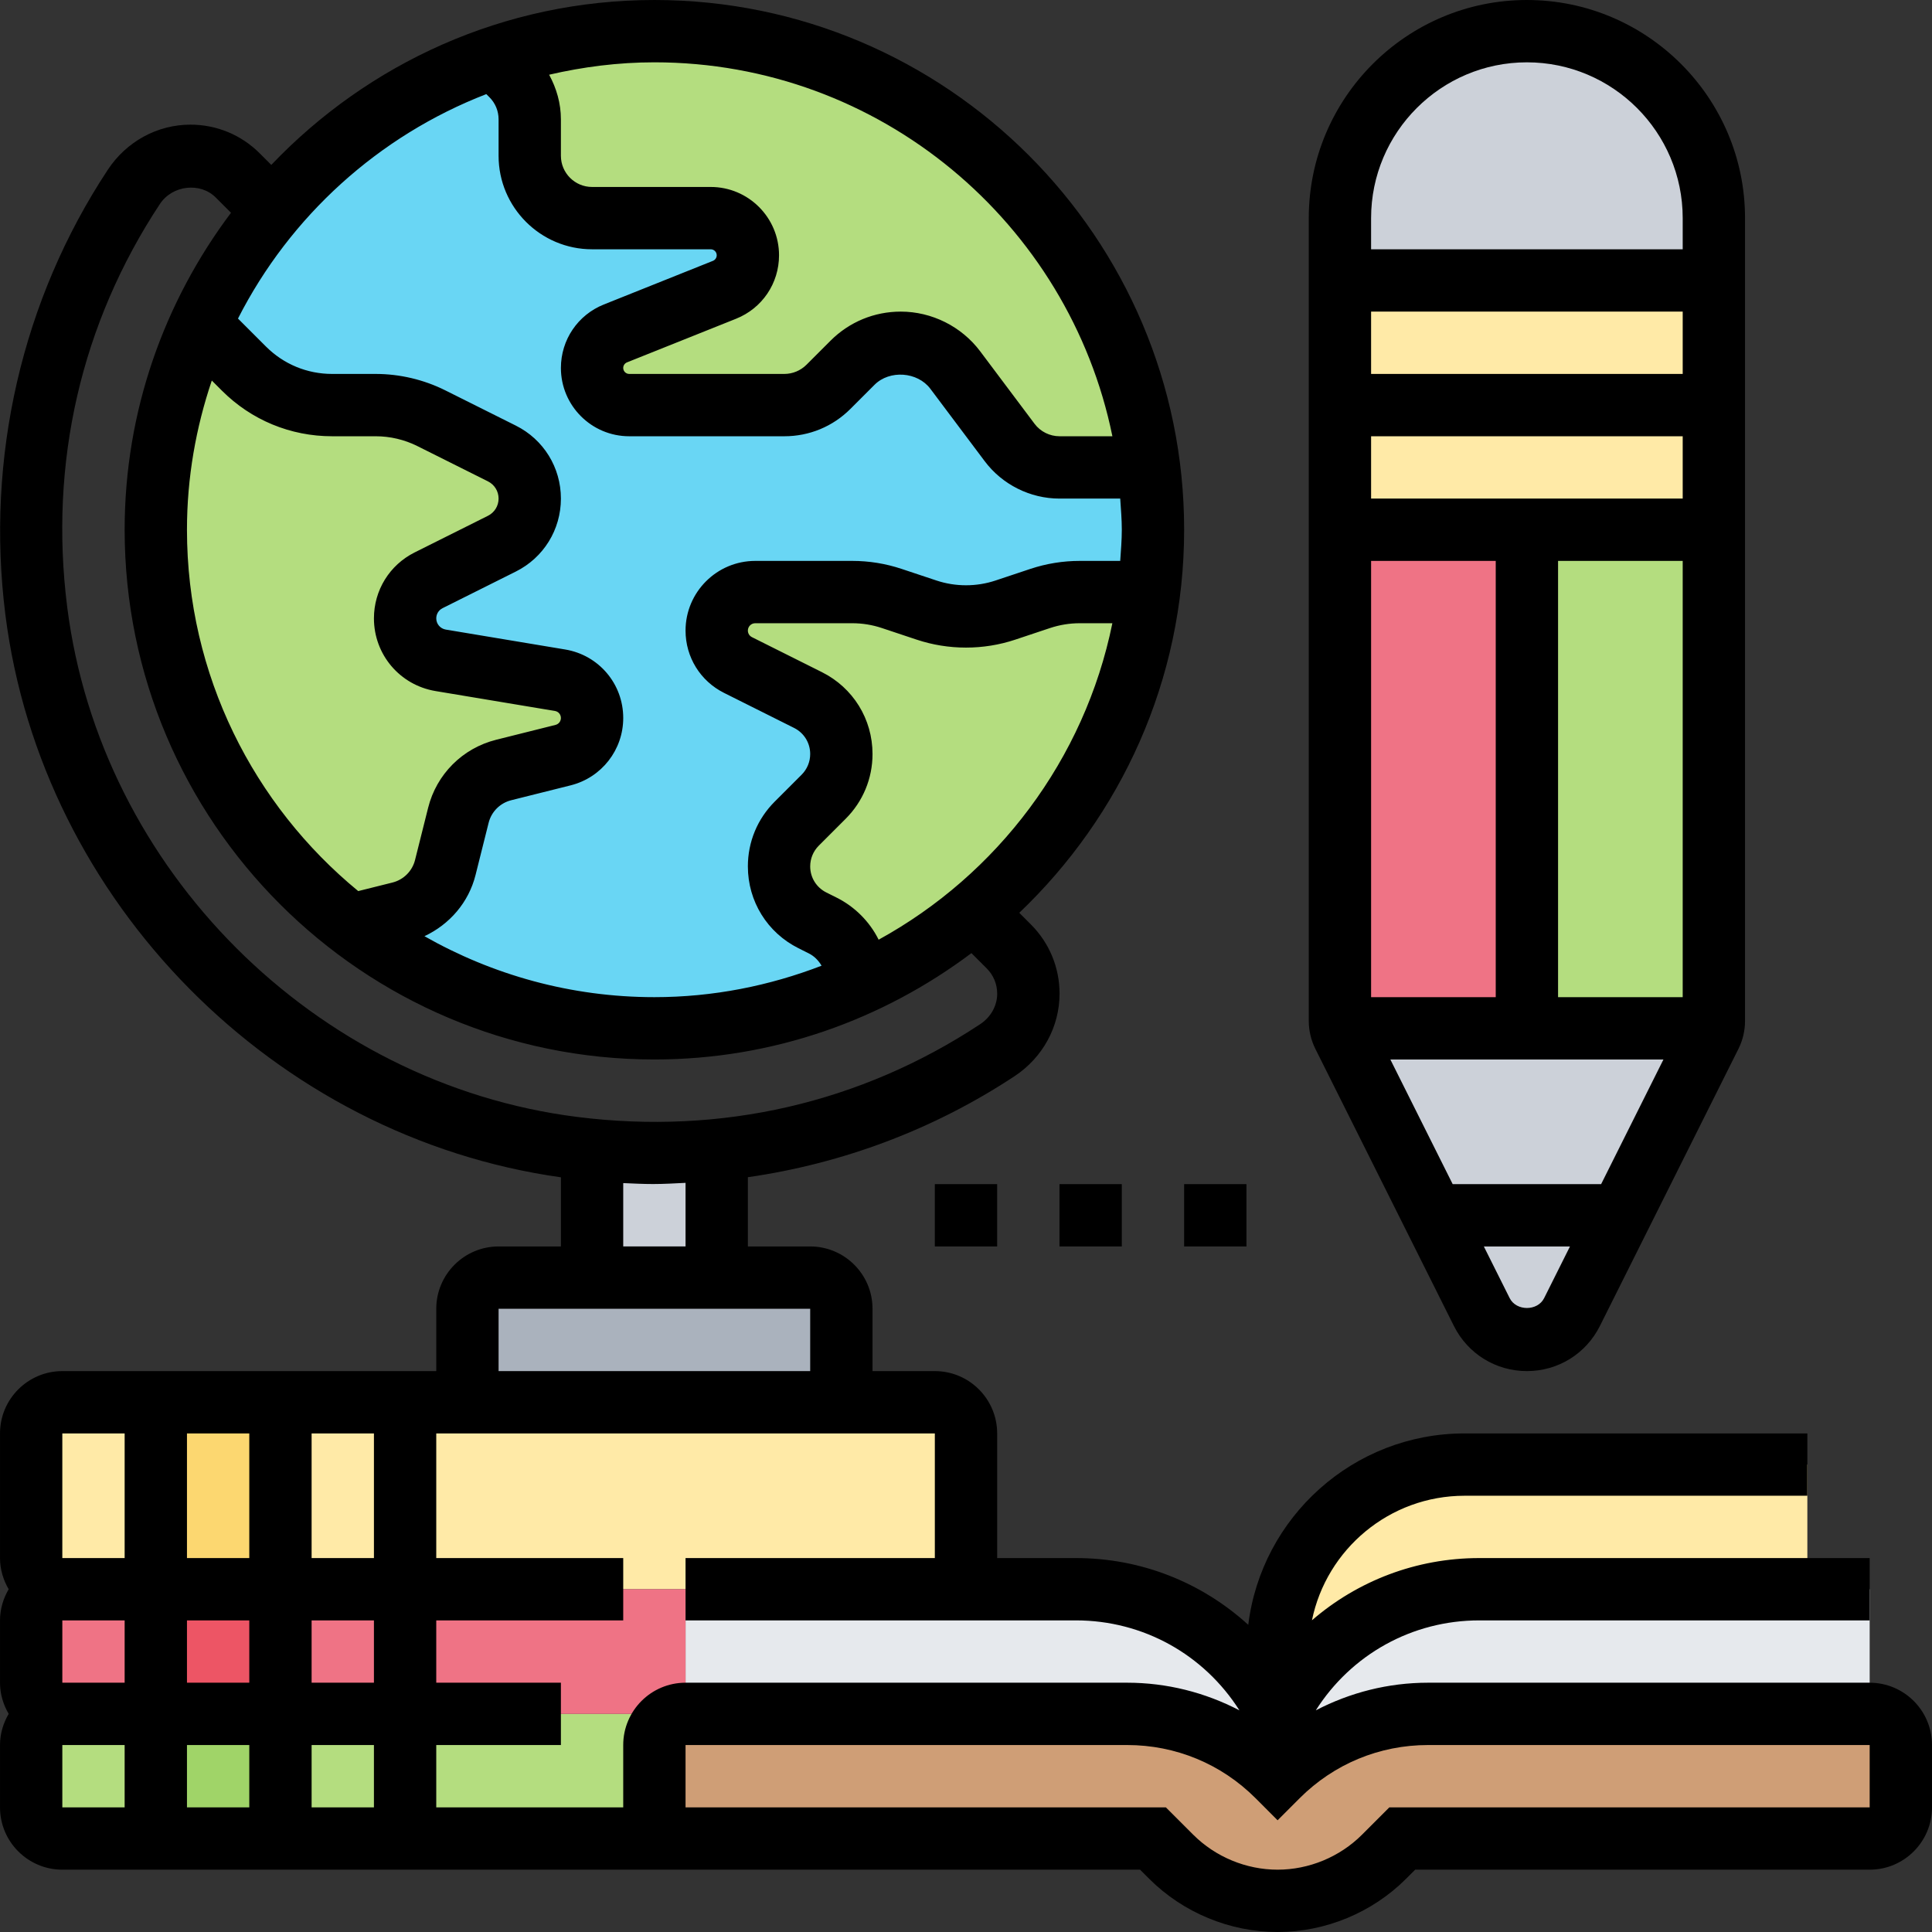 <?xml version="1.0" encoding="UTF-8"?> <svg xmlns="http://www.w3.org/2000/svg" id="_x33_0" height="512" viewBox="0 0 62 62" width="512"><rect x="0" y="0" width="62" height="62" fill="#333333" stroke="none"/><g><g><g><path d="m55 7v2h-12v-2c0-3.31 2.69-6 6-6 1.66 0 3.16.67 4.24 1.76 1.09 1.08 1.76 2.58 1.76 4.24z" fill="#ccd1d9"></path></g><g><path d="m54.97 33c-.02.07-.05.14-.08.21l-4.44 8.9c-.28.54-.84.89-1.45.89s-1.17-.35-1.45-.89l-4.44-8.9c-.03-.07-.06-.14-.08-.21h5.97z" fill="#ccd1d9"></path></g><g><path d="m55 9v8h-6-6v-8z" fill="#ffeaa7"></path></g><g><path d="m49 17v16h-5.97c-.02-.08-.03-.16-.03-.24v-15.76z" fill="#ef7385"></path></g><g><path d="m55 17v15.76c0 .08-.01.16-.03.24h-5.97v-16z" fill="#b4dd7f"></path></g><g><path d="m5 55v4h-3c-.55 0-1-.45-1-1v-2c0-.55.45-1 1-1z" fill="#b4dd7f"></path></g><g><path d="m9 55h13v4h-13z" fill="#b4dd7f"></path></g><g><path d="m5 55h4v4h-4z" fill="#a0d468"></path></g><g><path d="m31 46v5h-22v-6h21c.552 0 1 .448 1 1z" fill="#ffeaa7"></path></g><g><path d="m5 45v6h-3c-.55 0-1-.45-1-1v-4c0-.55.45-1 1-1z" fill="#ffeaa7"></path></g><g><path d="m5 45h4v6h-4z" fill="#fcd770"></path></g><g><path d="m61 56v2c0 .55-.45 1-1 1h-15l-.59.59c-.9.9-2.13 1.41-3.41 1.41s-2.51-.51-3.41-1.41l-.59-.59h-16v-3c0-.55.45-1 1-1h14.17c1.81 0 3.55.72 4.83 2 1.28-1.28 3.02-2 4.83-2h14.17c.55 0 1 .45 1 1z" fill="#cf9e76"></path></g><g><path d="m60 51v4h-14.17c-1.81 0-3.55.72-4.83 2v-2c1.23-2.45 3.73-4 6.47-4h10.53z" fill="#e6e9ed"></path></g><g><path d="m58 47v4h-10.53c-2.74 0-5.24 1.55-6.47 4v-2c0-1.66.67-3.16 1.76-4.24 1.08-1.09 2.58-1.76 4.24-1.76z" fill="#ffeaa7"></path></g><g><path d="m41 55v2c-1.28-1.28-3.02-2-4.83-2h-14.17v-4h9 3.53c1.37 0 2.68.39 3.8 1.08 1.12.7 2.05 1.7 2.67 2.92z" fill="#e6e9ed"></path></g><g><circle cx="21" cy="17" fill="#69d6f4" r="16"></circle></g><g><path d="m36.88 15h-2.88c-.63 0-1.22-.3-1.6-.8l-1.74-2.32c-.42-.56-1.07-.88-1.75-.88-.58 0-1.14.23-1.55.64l-.77.77c-.38.38-.89.59-1.42.59h-4.98c-.66 0-1.19-.53-1.19-1.19 0-.49.3-.93.75-1.11l3.5-1.4c.45-.18.75-.62.75-1.11 0-.66-.53-1.19-1.19-1.19h-3.81c-1.1 0-2-.9-2-2v-1.17c0-.53-.21-1.04-.59-1.42l-.56-.56c1.61-.55 3.35-.85 5.15-.85 8.16 0 14.89 6.11 15.88 14z" fill="#b4dd7f"></path></g><g><path d="m34.65 19h2.23c-.52 4.11-2.59 7.74-5.61 10.27-1.06.9-2.24 1.65-3.52 2.24l-.45-.91c-.2-.39-.51-.7-.9-.9l-.33-.16c-.66-.33-1.07-1-1.07-1.74 0-.51.2-1 .57-1.37l.86-.86c.37-.37.57-.86.57-1.37 0-.74-.41-1.41-1.07-1.74l-2.25-1.12c-.42-.21-.68-.64-.68-1.1 0-.69.55-1.24 1.24-1.24h3.11c.43 0 .86.07 1.27.21l1.12.37c.82.27 1.7.27 2.52 0l1.12-.37c.41-.14.84-.21 1.27-.21z" fill="#b4dd7f"></path></g><g><path d="m27 42v3h-12v-3c0-.55.45-1 1-1h3 4 3c.55 0 1 .45 1 1z" fill="#aab2bd"></path></g><g><path d="m23 37v4h-4v-4l.01-.09c1.36.13 2.69.12 3.98-.02z" fill="#ccd1d9"></path></g><g><path d="m19 23.04c0 .56-.38 1.06-.93 1.19l-1.91.48c-.71.18-1.27.74-1.45 1.45l-.42 1.68c-.18.71-.74 1.27-1.45 1.45l-1.59.4c-3.8-2.92-6.25-7.52-6.25-12.69 0-2.35.5-4.57 1.42-6.58l1.41 1.41c.75.75 1.77 1.17 2.83 1.17h1.4c.62 0 1.23.14 1.78.42l2.27 1.13c.54.28.89.84.89 1.45s-.35 1.17-.89 1.45l-2.36 1.17c-.46.23-.75.71-.75 1.22 0 .67.48 1.24 1.14 1.35l3.83.64c.6.1 1.03.61 1.03 1.21z" fill="#b4dd7f"></path></g><g><path d="m9 51h13v4h-13z" fill="#ef7385"></path></g><g><path d="m5 51h4v4h-4z" fill="#ed5565"></path></g><g><path d="m5 51v4h-3c-.55 0-1-.45-1-1v-2c0-.55.45-1 1-1z" fill="#ef7385"></path></g></g><g><path d="m30 38h2v2h-2z"></path><path d="m34 38h2v2h-2z"></path><path d="m38 38h2v2h-2z"></path><path d="m46.658 42.553c.447.892 1.344 1.447 2.342 1.447s1.895-.555 2.342-1.447l4.447-8.895c.138-.276.211-.585.211-.894v-25.764c0-3.86-3.141-7-7-7s-7 3.14-7 7v25.764c0 .309.073.618.211.894zm7.342-28.553v2h-10v-2zm-10-2v-2h10v2zm.618 22h8.764l-2 4h-4.764zm5.382-2v-14h4v14zm-2-14v14h-4v-14zm.447 23.658-.829-1.658h2.764l-.829 1.658c-.211.423-.895.422-1.106 0zm.553-39.658c2.757 0 5 2.243 5 5v1h-10v-1c0-2.757 2.243-5 5-5z"></path><path d="m60 54h-14.172c-1.277 0-2.502.314-3.603.887 1.138-1.791 3.089-2.887 5.247-2.887h12.528v-2h-12.528c-2.022 0-3.906.732-5.37 1.997.465-2.278 2.485-3.997 4.898-3.997h11v-2h-11c-3.568 0-6.517 2.686-6.942 6.142-1.486-1.354-3.432-2.142-5.53-2.142h-2.528v-4c0-1.103-.897-2-2-2h-2v-2c0-1.103-.897-2-2-2h-2v-2.222c3.049-.439 5.975-1.536 8.558-3.242.904-.597 1.444-1.587 1.444-2.648 0-.839-.327-1.629-.921-2.223l-.372-.372c3.252-3.098 5.291-7.458 5.291-12.293 0-9.374-7.626-17-17-17-4.836 0-9.196 2.04-12.294 5.292l-.371-.371c-.594-.594-1.384-.921-2.224-.921-1.061 0-2.051.54-2.649 1.444-2.756 4.174-3.924 9.246-3.29 14.28 1.163 9.224 8.64 16.768 17.828 18.057v2.219h-2c-1.103 0-2 .897-2 2v2h-12c-1.103 0-2 .897-2 2v4c0 .366.106.705.278 1-.172.295-.278.634-.278 1v2c0 .366.106.705.278 1-.172.295-.278.634-.278 1v2c0 1.103.897 2 2 2h34.586l.293.293c1.085 1.085 2.587 1.707 4.121 1.707s3.036-.622 4.121-1.707l.293-.293h14.586c1.103 0 2-.897 2-2v-2c0-1.103-.897-2-2-2zm-31.804-23.844-.003-.007c-.288-.577-.765-1.053-1.342-1.342l-.332-.166c-.321-.16-.519-.481-.519-.838 0-.25.098-.486.274-.663l.865-.865c.555-.555.861-1.293.861-2.078 0-1.12-.622-2.126-1.624-2.627l-2.245-1.123c-.081-.04-.131-.121-.131-.211 0-.13.106-.236.236-.236h3.114c.323 0 .643.052.949.154l1.119.373c1.02.34 2.143.34 3.162 0l1.118-.373c.309-.102.628-.154.951-.154h1.048c-.892 4.378-3.697 8.067-7.501 10.156zm7.502-16.156h-1.698c-.313 0-.612-.149-.8-.4l-1.744-2.325c-.599-.798-1.552-1.275-2.55-1.275-.852 0-1.652.332-2.254.934l-.773.773c-.187.186-.444.293-.707.293h-4.979c-.107 0-.193-.086-.193-.192 0-.079.048-.149.121-.179l3.5-1.4c.838-.335 1.379-1.135 1.379-2.037 0-1.209-.983-2.192-2.192-2.192h-3.808c-.552 0-1-.449-1-1v-1.171c0-.51-.14-.995-.378-1.431 1.088-.252 2.215-.398 3.378-.398 7.244 0 13.304 5.162 14.698 12zm-20.092-10.98.101.101c.189.189.293.441.293.708v1.171c0 1.654 1.346 3 3 3h3.808c.106 0 .192.086.192.192 0 .079-.048.149-.121.179l-3.5 1.4c-.838.335-1.379 1.135-1.379 2.037 0 1.209.983 2.192 2.192 2.192h4.979c.801 0 1.555-.312 2.121-.879l.773-.773c.483-.483 1.379-.419 1.79.127l1.745 2.325c.563.751 1.46 1.2 2.4 1.2h1.949c.022.332.051.662.051 1s-.029.668-.051 1h-1.3c-.538 0-1.07.086-1.582.256l-1.119.373c-.611.204-1.285.204-1.896 0l-1.12-.373c-.511-.17-1.043-.256-1.581-.256h-3.114c-1.234 0-2.237 1.003-2.237 2.236 0 .853.474 1.619 1.236 2l2.245 1.123c.321.16.519.481.519.838 0 .25-.098.486-.274.663l-.865.865c-.555.555-.861 1.293-.861 2.078 0 1.12.622 2.126 1.624 2.627l.332.166c.173.086.312.228.409.395-1.668.642-3.473 1.009-5.365 1.009-2.683 0-5.198-.717-7.379-1.956.805-.379 1.419-1.081 1.64-1.965l.419-1.672c.089-.359.368-.637.727-.727l1.905-.477c.994-.249 1.688-1.138 1.688-2.162 0-1.094-.783-2.018-1.862-2.198l-3.833-.639c-.177-.03-.305-.181-.305-.36 0-.139.077-.265.202-.327l2.351-1.175c.892-.446 1.447-1.344 1.447-2.342s-.555-1.896-1.447-2.342l-2.261-1.13c-.69-.345-1.464-.528-2.236-.528h-1.398c-.802 0-1.556-.312-2.122-.878l-.899-.899c1.67-3.282 4.508-5.863 7.969-7.203zm-8.809 9.192.324.324c.944.944 2.2 1.464 3.536 1.464h1.398c.463 0 .928.109 1.342.317l2.261 1.13c.211.106.342.317.342.553s-.131.447-.342.553l-2.351 1.175c-.806.403-1.307 1.214-1.307 2.116 0 1.161.831 2.142 1.977 2.333l3.833.639c.11.019.19.113.19.225 0 .105-.071.196-.173.222l-1.905.477c-1.078.27-1.914 1.106-2.183 2.183l-.419 1.672c-.089.359-.368.637-.727.727l-1.097.274c-3.352-2.754-5.496-6.929-5.496-11.596 0-1.676.288-3.282.797-4.788zm-4.641 7.263c-.583-4.627.446-9.098 2.975-12.928.405-.612 1.301-.701 1.79-.211l.492.492c-2.133 2.839-3.413 6.355-3.413 10.172 0 9.374 7.626 17 17 17 3.818 0 7.334-1.28 10.174-3.413l.492.492c.216.216.335.503.335.809 0 .387-.204.753-.546.979-3.831 2.53-8.3 3.56-12.931 2.977-8.421-1.062-15.306-7.946-16.368-16.369zm17.844 18.492c.32.014.639.03.958.03.349 0 .695-.021 1.042-.038v2.041h-2zm-4 4.033h10v2h-10zm-14 10h2v2h-2zm4 0h2v2h-2zm0-2v-4h2v4zm2 6v2h-2v-2zm2 0h2v2h-2zm0-2v-2h2v2zm0-4v-4h2v4zm-8-4h2v4h-2zm0 10h2v2h-2zm18 0v2h-6v-2h4v-2h-4v-2h6v-2h-6v-4h16v4h-8v2h12.528c2.157 0 4.109 1.096 5.247 2.887-1.101-.573-2.326-.887-3.603-.887h-14.172c-1.103 0-2 .897-2 2zm40 2h-15.414l-.879.879c-.713.712-1.699 1.121-2.707 1.121s-1.994-.409-2.707-1.121l-.879-.879h-15.414v-2h14.172c1.557 0 3.021.606 4.121 1.707l.707.708.707-.708c1.101-1.101 2.564-1.707 4.121-1.707h14.172z"></path></g></g></svg> 
